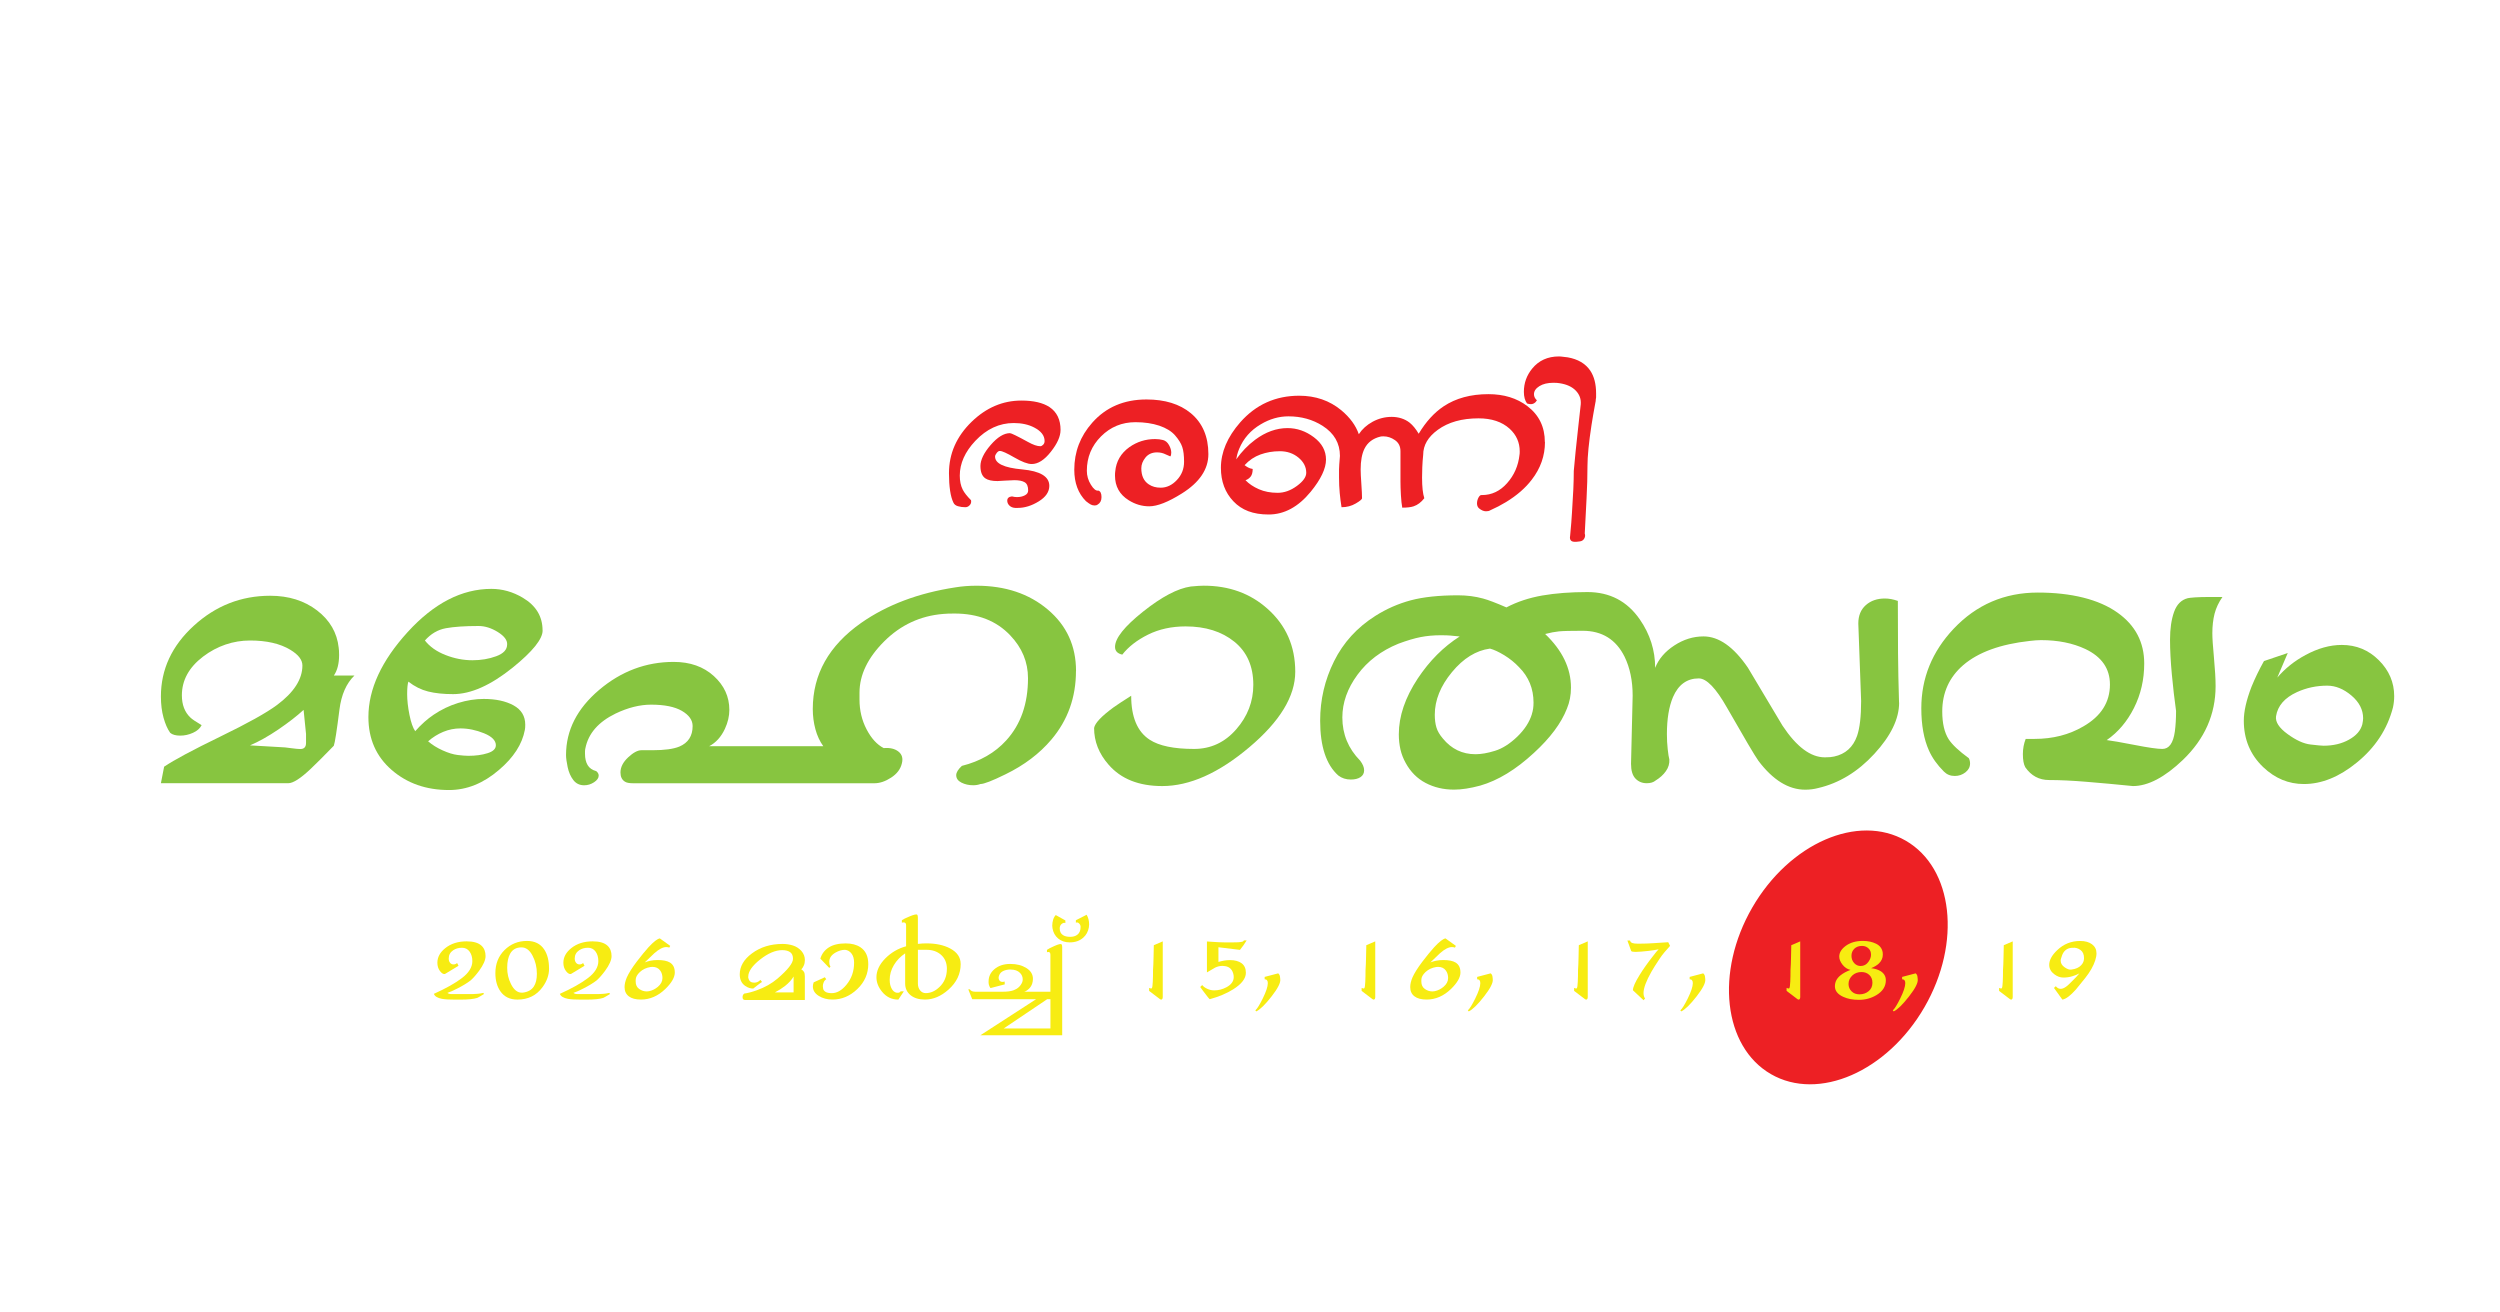 <?xml version="1.0" encoding="UTF-8"?>
<svg id="Layer_1" data-name="Layer 1" xmlns="http://www.w3.org/2000/svg" xmlns:xlink="http://www.w3.org/1999/xlink" viewBox="0 0 800 420">
  <defs>
    <style>
      .cls-1 {
        filter: url(#drop-shadow-2);
      }

      .cls-2 {
        fill: #ed2024;
      }

      .cls-3 {
        filter: url(#drop-shadow-1);
      }

      .cls-4 {
        filter: url(#drop-shadow-3);
      }

      .cls-5 {
        fill: #f7ec12;
      }

      .cls-6 {
        fill: #87c540;
      }
    </style>
    <filter id="drop-shadow-1" x="288.12" y="98.48" width="238.32" height="90.48" filterUnits="userSpaceOnUse">
      <feOffset dx="5" dy="5"/>
      <feGaussianBlur result="blur" stdDeviation="5"/>
      <feFlood flood-color="#231f20" flood-opacity=".75"/>
      <feComposite in2="blur" operator="in"/>
      <feComposite in="SourceGraphic"/>
    </filter>
    <filter id="drop-shadow-2" x="35.64" y="171.92" width="746.16" height="96.48" filterUnits="userSpaceOnUse">
      <feOffset dx="5" dy="5"/>
      <feGaussianBlur result="blur-2" stdDeviation="5"/>
      <feFlood flood-color="#231f20" flood-opacity=".75"/>
      <feComposite in2="blur-2" operator="in"/>
      <feComposite in="SourceGraphic"/>
    </filter>
    <filter id="drop-shadow-3" x="123.72" y="277.52" width="562.32" height="68.88" filterUnits="userSpaceOnUse">
      <feOffset dx="5" dy="5"/>
      <feGaussianBlur result="blur-3" stdDeviation="5"/>
      <feFlood flood-color="#231f20" flood-opacity=".75"/>
      <feComposite in2="blur-3" operator="in"/>
      <feComposite in="SourceGraphic"/>
    </filter>
  </defs>
  <g class="cls-3">
    <path class="cls-2" d="M334.37,132.62c0,2.02-1.03,4.33-3.1,6.95-2.06,2.62-4.1,3.92-6.12,3.92-1.3,0-3.14-.7-5.54-2.09-2.4-1.39-3.94-2.09-4.61-2.09-.34-.05-.68.16-1.04.61-.36.46-.54.85-.54,1.19,0,2.21,2.89,3.58,8.68,4.1,5.78.53,8.68,2.28,8.68,5.26,0,1.92-1.13,3.58-3.38,4.97-2.26,1.39-4.49,2.09-6.7,2.09h-.86c-.77-.05-1.38-.3-1.84-.76s-.68-.97-.68-1.55c0-.82.5-1.27,1.51-1.37.53.14,1.06.22,1.58.22.96,0,1.8-.18,2.52-.55.72-.36,1.08-.89,1.08-1.57,0-1.31-.37-2.19-1.12-2.63-.74-.44-1.84-.66-3.28-.66-.58,0-1.6.05-3.06.14-1.46.1-2.24.14-2.34.14-1.78,0-3.07-.29-3.89-.86-1.06-.72-1.58-2.04-1.58-3.96s1.09-4.21,3.28-6.73c2.18-2.52,4.24-3.78,6.16-3.78.43,0,2.35.94,5.76,2.81,1.63.91,2.95,1.37,3.96,1.37.29,0,.59-.16.9-.47.31-.31.47-.71.47-1.19,0-1.73-1.1-3.17-3.31-4.32-1.82-.96-4.01-1.44-6.55-1.44-4.61,0-8.71,1.9-12.31,5.71-3.31,3.51-4.97,7.22-4.97,11.12,0,1.73.31,3.23.94,4.48.48.96,1.37,2.09,2.66,3.39.1.51.02.95-.22,1.33-.43.6-.96.91-1.58.91-.86,0-1.66-.11-2.38-.32s-1.2-.59-1.44-1.12c-.48-.96-.84-2.24-1.08-3.85-.24-1.61-.36-3.47-.36-5.58,0-6.29,2.42-11.78,7.27-16.49,4.66-4.51,9.96-6.77,15.91-6.77,3.89,0,6.89.7,9,2.09,2.35,1.58,3.53,4.03,3.53,7.34Z"/>
    <path class="cls-2" d="M381.68,140.32c0,4.85-2.83,9.05-8.5,12.6-4.37,2.74-7.85,4.1-10.44,4.1-2.3,0-4.49-.65-6.55-1.94-2.93-1.82-4.39-4.45-4.39-7.89,0-.57.02-1,.07-1.29.29-3.25,1.8-5.86,4.54-7.82,2.45-1.72,5.18-2.58,8.21-2.58.96,0,1.82.11,2.59.32.77.21,1.39.75,1.87,1.6.48.85.72,1.66.72,2.42,0,.57-.1.97-.29,1.21-.48-.18-.95-.39-1.4-.61-.46-.23-.91-.4-1.37-.51-.46-.11-.95-.17-1.48-.17-1.58,0-2.82.55-3.71,1.65-.89,1.1-1.33,2.24-1.33,3.43,0,2.38.79,4.1,2.38,5.15,1.06.72,2.33,1.07,3.82,1.07,1.92,0,3.65-.82,5.18-2.45,1.54-1.63,2.3-3.58,2.3-5.83,0-2.02-.19-3.6-.58-4.75-.38-1.15-1.15-2.39-2.3-3.71-1.15-1.32-2.83-2.35-5.04-3.1-2.21-.74-4.75-1.12-7.63-1.12-4.32,0-7.99,1.51-11.02,4.54s-4.54,6.7-4.54,11.02c0,1.58.43,3.07,1.3,4.46.86,1.39,1.66,2.02,2.38,1.87.67.19,1.01.89,1.01,2.09,0,1.1-.41,1.9-1.22,2.38-.24.19-.55.29-.94.29-.48,0-.9-.1-1.26-.29-.36-.19-.88-.55-1.55-1.08-2.5-2.5-3.74-5.86-3.74-10.08,0-5.71,1.92-10.73,5.76-15.05,4.37-4.94,10.15-7.42,17.35-7.42,5.9,0,10.63,1.46,14.18,4.39,3.74,3.12,5.62,7.49,5.62,13.1Z"/>
    <path class="cls-2" d="M489.39,136.43c0,4.42-1.42,8.45-4.25,12.1-2.02,2.64-4.75,5.02-8.21,7.13-1.58.96-3.29,1.85-5.11,2.66-.29.19-.72.29-1.3.29-.72,0-1.46-.31-2.23-.94-.43-.38-.65-.91-.65-1.58s.17-1.31.5-1.91c.33-.6.7-.85,1.08-.76,3.12,0,5.81-1.27,8.06-3.82,2.26-2.54,3.58-5.57,3.96-9.07.05-.24.07-.6.07-1.08,0-2.88-1.08-5.3-3.24-7.27-2.45-2.21-5.76-3.31-9.94-3.31-5.33,0-9.67,1.22-13.03,3.67-3.12,2.26-4.68,4.92-4.68,7.99-.14,1.34-.24,2.68-.29,4-.05,1.32-.07,2.41-.07,3.28,0,2.98.24,5.18.72,6.62-1,1.3-2.15,2.16-3.43,2.59-.85.29-2.07.43-3.63.43-.19-1.01-.33-2.35-.43-4.03-.1-1.68-.14-3.14-.14-4.39v-9.65c0-1.54-.58-2.71-1.75-3.53-1.17-.82-2.4-1.22-3.69-1.22-.43,0-.74.02-.93.07-2.43.58-4.15,1.87-5.15,3.89-.81,1.63-1.22,3.84-1.22,6.62,0,1.01.07,2.54.22,4.61.14,2.06.22,3.6.22,4.61,0,.34-.67.9-2.02,1.69-1.34.79-2.86,1.19-4.54,1.19-.24-1.45-.43-2.97-.58-4.56s-.22-3.23-.22-4.92v-2.6c0-.67.1-2.12.29-4.34,0-4.05-1.85-7.26-5.54-9.62-3.17-2.02-6.82-3.04-10.94-3.04-3.07,0-6.02.85-8.86,2.55-3.22,1.89-5.52,4.51-6.91,7.86-.29.68-.5,1.32-.65,1.93s-.24,1.08-.29,1.42c1.73-2.45,3.74-4.54,6.05-6.26,3.36-2.5,6.81-3.74,10.37-3.74,3.02,0,5.83.97,8.42,2.92,2.59,1.94,3.89,4.33,3.89,7.16s-1.63,6.31-4.9,10.3c-3.98,4.85-8.47,7.27-13.46,7.27s-8.6-1.41-11.27-4.22-4-6.38-4-10.71c0-5,2.06-9.86,6.19-14.57,4.99-5.67,11.28-8.51,18.86-8.51,5.23,0,9.72,1.55,13.46,4.64,2.78,2.32,4.66,4.88,5.62,7.68,1.06-1.63,2.53-2.96,4.43-4,1.9-1.03,3.93-1.55,6.09-1.55s4.18.62,5.76,1.87c1.01.82,1.97,1.99,2.88,3.53,2.3-3.84,4.97-6.77,7.99-8.78,3.89-2.59,8.66-3.89,14.32-3.89,4.94,0,9.09,1.27,12.45,3.82,3.74,2.83,5.61,6.67,5.61,11.52ZM413,146.3c0-1.87-.83-3.49-2.48-4.86-1.66-1.37-3.64-2.05-5.94-2.05s-4.28.35-6.23,1.04c-1.94.7-3.64,1.84-5.08,3.42.29.24.65.48,1.08.72.43.24.94.41,1.51.5,0,1.1-.23,1.93-.68,2.48-.46.55-1,.92-1.62,1.12,1.1,1.15,2.53,2.11,4.28,2.88,1.75.77,3.76,1.15,6.01,1.15,2.11,0,4.16-.73,6.16-2.2,1.99-1.46,2.99-2.87,2.99-4.21Z"/>
    <path class="cls-2" d="M505.59,123.47c-.58,3.12-1.01,5.61-1.3,7.49-.86,5.61-1.3,10.03-1.3,13.24s-.1,6.63-.29,10.26c-.19,3.62-.38,7.38-.58,11.26.19.53.14,1.06-.14,1.58-.29.53-.74.84-1.37.94-.62.1-1.03.14-1.22.14h-.43c-1.06,0-1.58-.46-1.58-1.37,0-.14.02-.36.07-.65.29-3.02.48-5.45.58-7.27.38-5.52.58-9.98.58-13.39.34-3.89.79-8.4,1.37-13.53.19-1.92.48-4.51.86-7.77.14-1.68-.38-3.14-1.58-4.39-1.2-1.25-2.93-2.04-5.18-2.38-.48-.1-1.15-.14-2.02-.14-1.82,0-3.31.36-4.46,1.08-1.15.72-1.73,1.58-1.73,2.59,0,.72.31,1.37.94,1.94-.19.29-.33.48-.43.58-.43.43-.94.65-1.51.65-.38,0-.79-.07-1.22-.22-.67-.91-1.01-2.16-1.01-3.74,0-2.78.89-5.26,2.66-7.42,2.11-2.59,4.97-3.89,8.57-3.89.38,0,.82.04,1.3.11.48.07.98.13,1.51.18,3.26.58,5.66,1.99,7.2,4.25,1.25,1.87,1.87,4.3,1.87,7.27v1.29c-.1.58-.14,1.01-.14,1.3Z"/>
  </g>
  <g class="cls-1">
    <path class="cls-6" d="M108.4,211.19c-2.58,2.5-4.17,6.11-4.77,10.84-.86,6.79-1.46,10.66-1.81,11.61-3.18,3.27-5.63,5.72-7.35,7.35-3.27,3.1-5.68,4.64-7.22,4.64h-40.76l1.03-5.29c3.18-2.15,9.16-5.35,17.93-9.61,8.77-4.26,14.83-7.63,18.19-10.13,5.42-4.04,8.13-8.26,8.13-12.64,0-1.81-1.29-3.48-3.87-5.03-3.27-1.98-7.57-2.97-12.9-2.97s-10.51,1.72-15.03,5.16c-4.51,3.44-6.77,7.57-6.77,12.38,0,3.01.9,5.38,2.71,7.1.52.52,1.72,1.33,3.61,2.45-.52,1.03-1.44,1.85-2.77,2.45-1.33.6-2.69.9-4.06.9-1.46,0-2.54-.3-3.23-.9-.86-1.2-1.57-2.82-2.13-4.84-.56-2.02-.84-4.28-.84-6.77,0-8.69,3.5-16.23,10.51-22.64,7.01-6.41,15.16-9.61,24.45-9.61,5.93,0,10.94,1.57,15.03,4.71,4.08,3.14,6.39,7.12,6.9,11.93.08.52.13,1.29.13,2.32,0,2.75-.56,4.95-1.68,6.58h6.58ZM92.92,229.77l-.77-7.61c-2.15,1.98-4.84,4.06-8.06,6.26-3.23,2.19-6.26,3.89-9.09,5.1l11.22.65c.08,0,.77.09,2.06.26,1.29.17,2.23.26,2.84.26,1.2,0,1.81-.65,1.81-1.94v-2.97Z"/>
    <path class="cls-6" d="M168.64,196.74c0,2.75-3.18,6.71-9.55,11.87-7.05,5.68-13.42,8.51-19.09,8.51-3.1,0-5.76-.28-8-.84-2.24-.56-4.34-1.61-6.32-3.16-.26.77-.39,2.11-.39,4s.24,4.19.74,6.64c.49,2.45,1.11,4.19,1.84,5.22,1.89-2.15,3.87-3.91,5.93-5.29,2.41-1.63,5.01-2.88,7.8-3.74,2.79-.86,5.52-1.29,8.19-1.29,3.87,0,7.05.69,9.55,2.06,2.49,1.38,3.74,3.44,3.74,6.19,0,.69-.04,1.25-.13,1.68-.86,4.56-3.61,8.82-8.26,12.77-4.99,4.3-10.32,6.45-16,6.45-7.31,0-13.44-2.15-18.38-6.45-4.95-4.3-7.42-9.93-7.42-16.9,0-8.94,4.19-18.02,12.58-27.22,8.39-9.2,17.31-13.8,26.77-13.8,3.53,0,6.88.95,10.06,2.84,4.21,2.5,6.32,5.98,6.32,10.45ZM157.29,201.26c.08-1.37-.9-2.71-2.97-4s-4.13-1.94-6.19-1.94c-4.39,0-7.87.24-10.45.71-2.58.47-4.82,1.79-6.71,3.93,1.55,1.98,3.74,3.53,6.58,4.64,2.84,1.12,5.72,1.68,8.64,1.68,2.75,0,5.29-.43,7.61-1.29,2.32-.86,3.48-2.11,3.48-3.74ZM153.68,233.51c0-1.55-1.27-2.84-3.81-3.87-2.54-1.03-5.05-1.55-7.55-1.55-1.89,0-3.72.37-5.48,1.1-1.76.73-3.38,1.74-4.84,3.03,1.29,1.12,2.84,2.09,4.64,2.9,1.81.82,3.42,1.31,4.84,1.48,1.42.17,2.56.26,3.42.26,2.32,0,4.36-.28,6.13-.84,1.76-.56,2.64-1.4,2.64-2.52Z"/>
    <path class="cls-6" d="M339.31,209.7c0,8.45-2.62,15.77-7.87,21.97-3.79,4.48-8.69,8.19-14.71,11.12-4.21,2.07-6.88,3.1-8,3.1-.69.26-1.46.39-2.32.39-1.38,0-2.62-.28-3.74-.84-1.12-.56-1.68-1.36-1.68-2.39,0-.86.6-1.85,1.81-2.97,5.85-1.47,10.58-4.18,14.19-8.15,4.64-5.09,6.97-11.72,6.97-19.91,0-5.17-1.9-9.74-5.69-13.71-4.4-4.65-10.35-6.98-17.84-6.98-1.55,0-2.76.04-3.62.13-7.33.6-13.62,3.54-18.88,8.79s-7.89,10.73-7.89,16.42v2.2c0,3.45.75,6.62,2.26,9.51,1.5,2.89,3.33,4.89,5.48,6.01,1.98-.17,3.55.19,4.71,1.1,1.16.91,1.53,2.18,1.1,3.82-.43,1.81-1.57,3.32-3.42,4.52-1.85,1.21-3.63,1.81-5.35,1.81h-77.27c-1.21,0-2.06-.17-2.58-.51-.95-.6-1.42-1.57-1.42-2.93,0-1.7.82-3.31,2.45-4.84,1.63-1.53,3.05-2.29,4.26-2.29h3.61c3.78,0,6.62-.39,8.51-1.16,2.84-1.2,4.26-3.4,4.26-6.58,0-1.89-1.14-3.5-3.42-4.84-2.28-1.33-5.57-2-9.87-2-3.61,0-7.4.95-11.35,2.84-5.5,2.67-8.73,6.37-9.67,11.09-.09.34-.13.69-.13,1.03v.77c0,1.46.28,2.67.84,3.61.56.95,1.48,1.59,2.77,1.94.52.43.77.9.77,1.42,0,.77-.5,1.48-1.48,2.13-.99.65-2.04.97-3.16.97-1.46,0-2.62-.56-3.48-1.68-.86-1.12-1.46-2.49-1.81-4.13-.34-1.63-.52-2.92-.52-3.87,0-7.91,3.53-14.85,10.58-20.83,7.05-5.98,15.01-8.97,23.87-8.97,5.24,0,9.52,1.51,12.84,4.52,3.31,3.01,4.97,6.62,4.97,10.84,0,1.98-.47,4-1.42,6.06-1.21,2.58-2.88,4.43-5.03,5.55h36.51c-1.12-1.55-1.96-3.36-2.52-5.43-.56-2.07-.84-4.22-.84-6.47,0-11.12,5.16-20.3,15.48-27.55,8.26-5.78,18.32-9.57,30.19-11.38,2.06-.34,4.3-.52,6.71-.52,9.2,0,16.81,2.54,22.83,7.63,6.02,5.08,9.03,11.63,9.03,19.65Z"/>
    <path class="cls-6" d="M409.48,209.96c0,7.84-4.9,15.9-14.71,24.17-9.8,8.27-19.09,12.41-27.86,12.41-7.48,0-13.2-2.28-17.16-6.84-3.1-3.53-4.64-7.44-4.64-11.74.26-1.55,2.32-3.74,6.19-6.58,1.2-.86,3.1-2.11,5.68-3.74,0,6.83,1.98,11.52,5.93,14.08,3.01,1.96,7.74,2.94,14.19,2.94,5.33,0,9.82-2.08,13.48-6.26,3.65-4.17,5.48-8.92,5.48-14.25,0-5.93-2.02-10.53-6.06-13.8-4.04-3.27-9.25-4.9-15.61-4.9-4.47,0-8.47.87-12,2.62-3.53,1.75-6.28,3.88-8.26,6.41-1.55-.35-2.32-1.17-2.32-2.47,0-2.77,2.99-6.53,8.97-11.29,5.98-4.76,11.07-7.44,15.29-8.04.95-.09,1.76-.15,2.45-.2.69-.04,1.25-.06,1.68-.06,8.08,0,14.88,2.46,20.38,7.37,5.93,5.26,8.9,11.98,8.9,20.16Z"/>
    <path class="cls-6" d="M602.72,219.84c0,5.18-2.64,10.64-7.93,16.39s-11.29,9.39-18,10.95c-1.29.34-2.67.52-4.13.52-5.33,0-10.32-3.08-14.96-9.23-1.12-1.56-4.47-7.23-10.06-17.02-3.53-6.24-6.54-9.36-9.03-9.36-3.79,0-6.54,2-8.26,5.99-1.29,3.04-1.94,6.99-1.94,11.86,0,1.65.08,3.26.26,4.82.17,1.56.34,2.65.52,3.26.08,1.33-.28,2.58-1.1,3.74-.82,1.17-1.92,2.16-3.29,3-.69.58-1.63.87-2.84.87-1.46,0-2.67-.5-3.61-1.49-.95-.99-1.42-2.56-1.42-4.71l.52-21.81c0-4.76-.86-8.91-2.58-12.46-2.75-5.54-7.22-8.31-13.42-8.31-3.79,0-6.32.06-7.61.19-1.29.13-2.75.41-4.39.84,5.5,5.25,8.26,10.96,8.26,17.16,0,2.41-.43,4.64-1.29,6.71-1.81,4.64-5.33,9.38-10.58,14.19-5.76,5.33-11.48,8.81-17.16,10.45-3.18.86-5.98,1.29-8.38,1.29-3.35,0-6.39-.71-9.09-2.13-2.71-1.42-4.84-3.56-6.39-6.4-.77-1.38-1.33-2.82-1.68-4.33-.34-1.51-.52-3.12-.52-4.85,0-5.78,2.02-11.73,6.06-17.85,3.78-5.69,8.26-10.17,13.42-13.45-1.38-.13-2.37-.23-2.97-.29-.6-.06-1.63-.1-3.1-.1-2.24,0-4.37.19-6.39.58-2.02.39-4.41,1.1-7.16,2.13-5.5,2.24-9.87,5.55-13.09,9.93-3.23,4.39-4.84,8.95-4.84,13.67,0,5.33,1.89,9.93,5.68,13.8.86,1.12,1.29,2.15,1.29,3.1s-.39,1.68-1.16,2.19-1.81.77-3.1.77c-1.55,0-2.88-.43-4-1.29-3.87-3.44-5.81-9.29-5.81-17.54,0-6.71,1.48-13.05,4.45-19.03,2.97-5.98,7.37-10.81,13.22-14.51,3.53-2.24,7.29-3.89,11.29-4.97,4-1.07,9.05-1.61,15.16-1.61,2.84,0,5.5.34,8,1.03,1.63.43,4.13,1.38,7.48,2.84,3.44-1.81,7.27-3.07,11.48-3.81,4.21-.73,9.03-1.1,14.45-1.1,7.14,0,12.73,2.92,16.77,8.77,3.27,4.73,4.9,9.89,4.9,15.48,1.12-2.84,3.16-5.22,6.13-7.16,2.97-1.94,6.08-2.9,9.35-2.9,4.9,0,9.63,3.33,14.19,10,3.7,6.23,7.4,12.42,11.09,18.57,4.47,6.75,8.99,10.13,13.54,10.13,1.29,0,2.28-.09,2.97-.26,3.61-.78,6.06-2.98,7.35-6.62.86-2.51,1.29-6.23,1.29-11.16l-.9-24.79c0-2.49.79-4.45,2.39-5.87,1.59-1.42,3.63-2.13,6.13-2.13,1.29,0,2.66.26,4.13.77,0,6.13.02,11.7.06,16.71.04,5.01.15,10.28.32,15.8ZM485.21,223.45c.34-1.03.52-2.24.52-3.61,0-4.47-1.55-8.26-4.64-11.35-1.38-1.46-2.95-2.73-4.71-3.81-1.76-1.07-3.29-1.78-4.58-2.13-4.47.6-8.54,3.12-12.19,7.55-3.66,4.43-5.48,8.97-5.48,13.61,0,1.55.17,2.9.52,4.06.34,1.16,1.03,2.34,2.06,3.55,2.75,3.35,6.23,5.03,10.45,5.03,1.81,0,3.89-.36,6.26-1.1,2.36-.73,4.73-2.24,7.1-4.51,2.36-2.28,3.93-4.71,4.71-7.29Z"/>
    <path class="cls-6" d="M706.18,186.04c-1.21,1.72-2.04,3.51-2.52,5.35-.47,1.85-.71,3.93-.71,6.26,0,1.55.17,4.17.52,7.87.34,3.7.52,6.71.52,9.03,0,9.03-3.48,16.9-10.45,23.61-5.85,5.59-11.18,8.38-16,8.38-5.16-.52-10.06-.97-14.71-1.35-4.64-.39-8.69-.58-12.13-.58-3.18,0-5.72-1.36-7.61-4.09-.52-.94-.77-2.34-.77-4.22,0-1.7.3-3.32.9-4.85h2.84c5.85,0,11.05-1.33,15.61-4,5.68-3.27,8.51-7.74,8.51-13.42,0-5.07-2.62-8.86-7.87-11.35-4.04-1.89-8.77-2.84-14.19-2.84-1.03,0-2.24.09-3.61.26-9.37,1.03-16.47,3.61-21.28,7.74-4.47,3.87-6.71,8.82-6.71,14.83,0,3.79.69,6.75,2.06,8.9,1.12,1.72,3.27,3.74,6.45,6.06.26.52.39,1.08.39,1.68,0,1.12-.5,2.06-1.48,2.84-.99.77-2.13,1.16-3.42,1.16-1.38,0-2.54-.47-3.48-1.42-2.15-2.15-3.74-4.39-4.77-6.71-1.63-3.61-2.45-8.13-2.45-13.54,0-9.63,3.44-18.1,10.32-25.41,7.31-7.74,16.3-11.61,26.96-11.61s19.52,2.15,25.54,6.45c5.68,4.04,8.51,9.46,8.51,16.25,0,5.16-1.1,9.91-3.29,14.25-2.19,4.34-5.1,7.76-8.71,10.26,1.55.18,4.52.7,8.9,1.55,4.39.86,7.35,1.28,8.9,1.28,2.15,0,3.48-1.85,4-5.56.26-1.98.39-4.18.39-6.6-.52-3.71-.97-7.61-1.35-11.7s-.58-7.78-.58-11.06c0-3.54.43-6.51,1.29-8.92.86-2.41,2.32-3.88,4.39-4.4.34-.09,1.12-.17,2.32-.26,1.2-.08,2.88-.13,5.03-.13h3.74Z"/>
    <path class="cls-6" d="M760.75,221.38c-1.81,6.97-5.68,12.86-11.61,17.67-5.59,4.56-11.22,6.84-16.9,6.84-4.9,0-9.25-1.81-13.03-5.42-4.13-3.95-6.19-8.9-6.19-14.83,0-3.01.82-6.62,2.45-10.84,1.12-2.75,2.45-5.5,4-8.26l7.61-2.58-3.35,7.87c2.49-2.92,5.5-5.33,9.03-7.22,3.96-2.15,7.82-3.23,11.61-3.23,4.64,0,8.6,1.63,11.87,4.9,3.27,3.27,4.9,7.1,4.9,11.48,0,1.21-.13,2.41-.39,3.61ZM750.94,226.8c.17-.86.26-1.5.26-1.94,0-2.75-1.25-5.18-3.74-7.29-2.5-2.11-5.08-3.16-7.74-3.16-3.44,0-6.67.69-9.68,2.06-3.96,1.81-6.19,4.39-6.71,7.74-.26,1.81.97,3.7,3.68,5.68,2.71,1.98,5.16,3.1,7.35,3.35,2.19.26,3.59.39,4.19.39,3.1,0,5.81-.65,8.13-1.94,2.32-1.29,3.74-2.92,4.26-4.9Z"/>
  </g>
  <ellipse class="cls-2" cx="588.27" cy="306.37" rx="43.13" ry="31.83" transform="translate(28.81 662.64) rotate(-60)"/>
  <g class="cls-4">
    <path class="cls-5" d="M150.38,300.94c0,1.26-.7,2.85-2.1,4.76-1.01,1.35-1.92,2.37-2.73,3.07-1.06.81-2.45,1.66-4.16,2.53-1.37.7-2.45,1.18-3.23,1.43.2.14.4.24.61.29.21.06.41.08.61.08h6.93c.45-.03.93-.06,1.45-.08.52-.03,1.17-.13,1.95-.29l.13.38c-1.18.72-1.88,1.12-2.1,1.21-1.09.37-2.93.56-5.5.56h-1.6c-1.9,0-3.3-.08-4.2-.25-1.46-.28-2.32-.81-2.6-1.6,3.86-1.75,6.85-3.42,8.95-5.03,2.24-1.69,3.36-3.51,3.36-5.45,0-1.21-.29-2.22-.88-3.04s-1.4-1.23-2.44-1.23c-1.09,0-2.03.27-2.81.8-.95.64-1.43,1.53-1.43,2.65,0,.56.15,1.02.44,1.37s.66.52,1.11.52c.42,0,.8-.15,1.13-.46l.46.89-4.37,2.64c-.5.08-1.03-.24-1.58-.97-.55-.73-.82-1.61-.82-2.65,0-1.76.84-3.32,2.52-4.66,1.82-1.46,4.1-2.18,6.85-2.18,2.16,0,3.74.46,4.75,1.39.87.81,1.3,1.92,1.3,3.33Z"/>
    <path class="cls-5" d="M170.7,304.95c0,2.05-.7,4.04-2.1,5.95-1.93,2.64-4.61,3.97-8.02,3.97-2.41,0-4.23-.89-5.46-2.66-1.06-1.52-1.6-3.46-1.6-5.82,0-2.98.98-5.44,2.94-7.38,1.96-1.94,4.35-2.91,7.18-2.91,2.49,0,4.34.93,5.54,2.78,1.01,1.55,1.51,3.57,1.51,6.07ZM166.8,306.62c0-2.11-.46-4.04-1.39-5.81-.92-1.77-2.1-2.65-3.53-2.65-1.65,0-2.86.66-3.61,1.98-.64,1.12-.97,2.64-.97,4.55s.41,3.62,1.22,5.22c.92,1.83,2.06,2.74,3.4,2.74h.34c1.65-.2,2.84-.86,3.57-1.98.64-.98.97-2.33.97-4.04Z"/>
    <path class="cls-5" d="M190.7,300.94c0,1.26-.7,2.85-2.1,4.76-1.01,1.35-1.92,2.37-2.73,3.07-1.06.81-2.45,1.66-4.16,2.53-1.37.7-2.45,1.18-3.23,1.43.2.14.4.24.61.29.21.06.41.08.61.08h6.93c.45-.03.93-.06,1.45-.08.52-.03,1.17-.13,1.95-.29l.13.38c-1.18.72-1.88,1.12-2.1,1.21-1.09.37-2.93.56-5.5.56h-1.6c-1.9,0-3.3-.08-4.2-.25-1.46-.28-2.32-.81-2.6-1.6,3.86-1.75,6.85-3.42,8.95-5.03,2.24-1.69,3.36-3.51,3.36-5.45,0-1.21-.29-2.22-.88-3.04s-1.4-1.23-2.44-1.23c-1.09,0-2.03.27-2.81.8-.95.64-1.43,1.53-1.43,2.65,0,.56.15,1.02.44,1.37s.66.52,1.11.52c.42,0,.8-.15,1.13-.46l.46.89-4.37,2.64c-.5.08-1.03-.24-1.58-.97-.55-.73-.82-1.61-.82-2.65,0-1.76.84-3.32,2.52-4.66,1.82-1.46,4.1-2.18,6.85-2.18,2.16,0,3.74.46,4.75,1.39.87.81,1.3,1.92,1.3,3.33Z"/>
    <path class="cls-5" d="M210.94,306.17c0,1.57-1.01,3.33-3.02,5.29-2.35,2.27-4.96,3.4-7.81,3.4-1.71,0-3.01-.35-3.91-1.05-.9-.7-1.34-1.68-1.34-2.94,0-.92.24-1.95.71-3.07.62-1.4,1.68-3.09,3.19-5.08,1.43-1.88,2.69-3.42,3.78-4.62,1.6-1.74,2.8-2.67,3.61-2.81l3.32,2.39-.29.55c-.31-.11-.63-.17-.97-.17-1.06,0-2.34.66-3.82,1.97-1.04.98-2.06,1.96-3.07,2.94.48-.2,1.06-.37,1.76-.53.7-.15,1.48-.23,2.35-.23,1.76,0,3.08.27,3.95.8,1.04.64,1.55,1.69,1.55,3.15ZM206.99,308.02c0-.98-.24-1.79-.72-2.44-.56-.78-1.39-1.18-2.49-1.18-.25,0-.45.01-.59.04-1.38.22-2.52.76-3.42,1.6-.9.84-1.35,1.68-1.35,2.52v.55c0,1.04.37,1.82,1.11,2.35.74.53,1.56.8,2.46.8.2,0,.43-.03.71-.08,1.04-.22,1.97-.69,2.81-1.39.98-.84,1.47-1.76,1.47-2.77Z"/>
    <path class="cls-5" d="M252.52,314.99h-19.19c-.48-.03-.71-.34-.71-.92,0-.5.18-.88.55-1.13,1.09-.14,2.42-.49,3.99-1.05,2.58-.92,4.79-2.17,6.64-3.74,3.3-2.83,4.96-4.94,4.96-6.34,0-.98-.31-1.69-.92-2.12-.62-.43-1.46-.65-2.52-.65-2.18,0-4.54,1-7.08,3-2.53,2-3.8,3.83-3.8,5.48v.38c.06.11.08.18.08.21.22.9.83,1.34,1.81,1.34.36,0,.69-.06.99-.17.29-.11.64-.35,1.03-.71l.5.67c-.08,0-.57.35-1.47,1.05-.28.22-.73.57-1.34,1.05-.9,0-1.75-.28-2.56-.84-1.18-.81-1.76-2.04-1.76-3.7,0-2.55,1.3-4.79,3.91-6.72,2.72-2.02,5.98-3.02,9.79-3.02,1.15,0,2.24.16,3.28.48,1.04.32,1.95.9,2.73,1.74.39.45.68.92.86,1.41.18.49.27,1,.27,1.53,0,.64-.11,1.23-.34,1.74-.22.52-.49.93-.8,1.24.39.22.68.5.86.82.18.32.27.81.27,1.45v7.52ZM248.95,312.56v-5.08c-.59,1.04-1.5,2.04-2.73,3.02-.9.7-1.97,1.39-3.23,2.06h5.96Z"/>
    <path class="cls-5" d="M272.85,303.44c0,3.14-1.17,5.82-3.51,8.06-2.34,2.24-4.99,3.36-7.96,3.36-1.68,0-3.14-.39-4.39-1.18-1.25-.78-1.87-1.79-1.87-3.02,0-.39.08-.83.25-1.3l3.57-1.64.46.63c-.36.23-.64.55-.82.98-.18.42-.27.83-.27,1.23,0,.2.03.48.1.85.07.37.32.69.76.98.43.28,1.1.42,2,.42,1.65,0,3.22-.9,4.7-2.7,1.62-1.97,2.44-4.31,2.44-7.04,0-1.23-.27-2.21-.82-2.93s-1.24-1.12-2.08-1.2c-1.04,0-2.07.31-3.11.92-1.29.76-1.93,1.72-1.93,2.9,0,.34.02.6.06.8.04.2.15.45.32.76l-.38.42-2.86-2.98c.45-1.51,1.34-2.7,2.69-3.57,1.34-.87,3.15-1.3,5.42-1.3,1.9,0,3.47.41,4.7,1.22,1.68,1.12,2.52,2.9,2.52,5.33Z"/>
    <path class="cls-5" d="M302.42,303.47c0,3.16-1.3,5.89-3.91,8.21-2.38,2.12-4.89,3.18-7.52,3.18-1.93,0-3.47-.47-4.62-1.41-1.15-.94-1.72-2.18-1.72-3.72v-9.66c-1.51,1.01-2.72,2.26-3.61,3.76-.9,1.5-1.34,3.07-1.34,4.73,0,1.18.24,2.16.71,2.94.39.67.91,1.06,1.55,1.18.39.06.71,0,.97-.17.08-.06.18-.15.29-.29h1.01l-1.76,2.65c-2.13,0-3.88-.85-5.25-2.56-1.18-1.46-1.76-2.98-1.76-4.58,0-2.1.94-4.1,2.81-6.01,1.88-1.9,4.1-3.21,6.68-3.91v-6.72c0-.62-.25-.92-.76-.92-.17,0-.29,0-.36.02-.07.01-.15.05-.23.1v-.83c.37-.28,1.22-.69,2.56-1.25,1.34-.55,2.12-.72,2.35-.5.14.17.21.46.21.88v8.46c.45-.06.92-.1,1.42-.13.5-.03.94-.04,1.3-.04,3.01,0,5.53.53,7.54,1.59,2.29,1.2,3.43,2.86,3.43,4.99ZM298.01,305.06c0-1.98-.68-3.53-2.03-4.65-1.19-.98-2.67-1.47-4.43-1.47h-2.82v10.88c0,.81.23,1.51.7,2.1.47.59,1.08.88,1.82.88,1.55,0,3-.64,4.35-1.93,1.6-1.51,2.4-3.45,2.4-5.82Z"/>
    <path class="cls-5" d="M334.92,326.29h-26.21l17.85-11.55h-20.45l-1.26-3.15h.5c.17.28.4.48.69.59.29.11.64.17,1.03.17h8.9c1.37,0,2.49-.15,3.36-.46,1.32-.48,2.24-1.33,2.77-2.56.11-.25.17-.56.17-.92,0-.81-.29-1.51-.88-2.1-.7-.7-1.68-1.05-2.94-1.05h-.67c-.84.09-1.54.3-2.1.66-.56.35-.92.9-1.09,1.63-.08.45,0,.84.22,1.17.23.33.57.49,1.01.49.19,0,.41-.04.66-.13l.04.92-4.54,1.18c-.12-.08-.26-.31-.4-.67-.15-.36-.23-.7-.23-1.01v-.46c0-1.51.6-2.8,1.81-3.86,1.32-1.15,3.02-1.72,5.12-1.72s3.73.43,5.14,1.3c1.41.87,2.12,2.03,2.12,3.49,0,.48-.08.99-.25,1.55-.25.73-.68,1.34-1.28,1.83-.6.49-1.07.73-1.41.73h8.53v-11.81c0-.62-.21-.92-.63-.92-.17,0-.28.01-.34.04s-.1.06-.13.08v-.8c.42-.31,1.2-.71,2.35-1.22,1.32-.59,2.09-.77,2.31-.55.14.17.21.45.21.84v28.28ZM331.14,324.11v-9.37h-1.04s-13.91,9.37-13.91,9.37h14.96Z"/>
    <path class="cls-5" d="M343.45,291.7c-.25,1.4-.85,2.51-1.81,3.35-1.12,1-2.56,1.51-4.33,1.51-1.48,0-2.72-.41-3.7-1.24-.98-.83-1.58-1.91-1.81-3.26-.06-.34-.08-.62-.08-.84,0-.67.1-1.32.29-1.95.2-.63.48-1.11.84-1.45l3.07,1.72v.84c-.34-.17-.72-.08-1.16.25-.43.34-.65.83-.65,1.47,0,.98.35,1.69,1.05,2.14.56.36,1.32.55,2.27.55s1.72-.22,2.31-.67c.7-.53,1.05-1.37,1.05-2.51,0-.42-.16-.79-.48-1.11-.32-.32-.67-.4-1.03-.23v-.79l3.44-1.76c.53.89.8,1.93.8,3.1,0,.2-.03.49-.08.88Z"/>
    <path class="cls-5" d="M367.09,313.9c0,.64-.17.97-.5.97-.11,0-.24-.04-.38-.13l-3.49-2.65v-.97c.17.08.34.15.52.19.18.04.3,0,.36-.1.14-.2.24-.88.29-2.04.06-1.16.08-2.42.08-3.76.08-1.12.14-2.54.17-4.27.03-1.72.06-2.95.08-3.68l2.86-1.22v17.65Z"/>
    <path class="cls-5" d="M393.93,295.93c-.48.73-.83,1.26-1.05,1.6-.36.48-.73.95-1.09,1.43l-6.89-.84v4.7c.56-.17,1.15-.31,1.76-.42.62-.11,1.26-.17,1.93-.17,1.57,0,2.81.34,3.72,1.01.91.67,1.37,1.69,1.37,3.06,0,1.82-1.36,3.58-4.07,5.29-2.1,1.31-4.59,2.36-7.48,3.15-.11,0-.83-.88-2.14-2.64-.22-.28-.53-.7-.92-1.26l.63-.63c.36.47.9.88,1.62,1.21s1.45.5,2.21.5c1.37,0,2.69-.33,3.95-1.01,1.54-.84,2.31-1.92,2.31-3.23,0-.28-.01-.49-.04-.63-.31-1.71-1.22-2.67-2.73-2.89-.39-.06-.67-.08-.84-.08-.78,0-1.55.18-2.31.54-.9.53-1.78,1.04-2.65,1.55v-9.9c.48.06.87.08,1.18.08,1.9.14,3.35.21,4.33.21h2.98c1.18,0,1.97-.04,2.37-.12.41-.08.65-.14.73-.2.08-.05.17-.16.25-.31h.88Z"/>
    <path class="cls-5" d="M404.68,308.34c.17,1.09-.76,2.93-2.79,5.53-2.03,2.6-3.66,4.19-4.89,4.78l-.29-.33c.59-.53,1.37-1.79,2.35-3.76,1.09-2.2,1.64-3.85,1.64-4.94,0-.84-.34-1.25-1.01-1.25v-.76l4.33-1.14c.34.28.52.62.57,1.03.04.41.08.69.1.86Z"/>
    <path class="cls-5" d="M435.09,313.9c0,.64-.17.97-.5.97-.11,0-.24-.04-.38-.13l-3.49-2.65v-.97c.17.08.34.15.52.19.18.04.3,0,.36-.1.14-.2.24-.88.29-2.04.06-1.16.08-2.42.08-3.76.08-1.12.14-2.54.17-4.27.03-1.72.06-2.95.08-3.68l2.86-1.22v17.65Z"/>
    <path class="cls-5" d="M462.35,306.17c0,1.57-1.01,3.33-3.02,5.29-2.35,2.27-4.96,3.4-7.81,3.4-1.71,0-3.01-.35-3.91-1.05-.9-.7-1.34-1.68-1.34-2.94,0-.92.24-1.95.71-3.07.62-1.4,1.68-3.09,3.19-5.08,1.43-1.88,2.69-3.42,3.78-4.62,1.6-1.74,2.8-2.67,3.61-2.81l3.32,2.39-.29.55c-.31-.11-.63-.17-.97-.17-1.06,0-2.34.66-3.82,1.97-1.04.98-2.06,1.96-3.07,2.94.48-.2,1.06-.37,1.76-.53.7-.15,1.48-.23,2.35-.23,1.76,0,3.08.27,3.95.8,1.04.64,1.55,1.69,1.55,3.15ZM458.4,308.02c0-.98-.24-1.79-.72-2.44-.56-.78-1.39-1.18-2.49-1.18-.25,0-.45.01-.59.04-1.38.22-2.52.76-3.42,1.6-.9.84-1.35,1.68-1.35,2.52v.55c0,1.04.37,1.82,1.11,2.35.74.53,1.56.8,2.46.8.2,0,.43-.03.71-.08,1.04-.22,1.97-.69,2.81-1.39.98-.84,1.47-1.76,1.47-2.77Z"/>
    <path class="cls-5" d="M472.68,308.34c.17,1.09-.76,2.93-2.79,5.53-2.03,2.6-3.66,4.19-4.89,4.78l-.29-.33c.59-.53,1.37-1.79,2.35-3.76,1.09-2.2,1.64-3.85,1.64-4.94,0-.84-.34-1.25-1.01-1.25v-.76l4.33-1.14c.34.28.52.62.57,1.03.04.41.08.69.1.86Z"/>
    <path class="cls-5" d="M503.09,313.9c0,.64-.17.97-.5.97-.11,0-.24-.04-.38-.13l-3.49-2.65v-.97c.17.08.34.15.52.19.18.04.3,0,.36-.1.14-.2.24-.88.29-2.04.06-1.16.08-2.42.08-3.76.08-1.12.14-2.54.17-4.27.03-1.72.06-2.95.08-3.68l2.86-1.22v17.65Z"/>
    <path class="cls-5" d="M529.42,297.69c-.56.62-1.14,1.27-1.74,1.97-.6.7-1.13,1.4-1.58,2.1-1.18,1.76-2.06,3.16-2.65,4.2-1.68,2.97-2.52,5.24-2.52,6.8,0,.76.17,1.34.5,1.76l-.5.55-3.4-3.19c0-.95.71-2.58,2.14-4.87,1.15-1.88,2.58-3.89,4.28-6.05.39-.53.74-.98,1.05-1.34.31-.36.56-.64.76-.84-.56.11-1.06.2-1.49.27-.43.07-1,.15-1.7.23-.7.08-1.47.16-2.31.23-.84.07-1.47.1-1.89.1-.81,0-1.27-.1-1.39-.29l-1.22-3.36h.84c.11.42.37.69.78.82.41.13.93.19,1.58.19h.92c1.32,0,2.72-.05,4.2-.15,1.48-.1,3.07-.2,4.75-.31l.59,1.18Z"/>
    <path class="cls-5" d="M540.68,308.34c.17,1.09-.76,2.93-2.79,5.53-2.03,2.6-3.66,4.19-4.89,4.78l-.29-.33c.59-.53,1.37-1.79,2.35-3.76,1.09-2.2,1.64-3.85,1.64-4.94,0-.84-.34-1.25-1.01-1.25v-.76l4.33-1.14c.34.28.52.62.57,1.03.04.41.08.69.1.86Z"/>
    <path class="cls-5" d="M571.08,313.9c0,.64-.17.97-.5.97-.11,0-.24-.04-.38-.13l-3.49-2.65v-.97c.17.08.34.15.52.19.18.04.3,0,.36-.1.14-.2.24-.88.29-2.04.06-1.16.08-2.42.08-3.76.08-1.12.14-2.54.17-4.27.03-1.72.06-2.95.08-3.68l2.86-1.22v17.65Z"/>
    <path class="cls-5" d="M598.47,308.69c0,1.96-1.01,3.54-3.02,4.75-1.71,1.01-3.57,1.51-5.59,1.51s-3.64-.32-5.04-.97c-1.76-.81-2.65-1.93-2.65-3.36s.6-2.55,1.81-3.53c.84-.67,1.9-1.25,3.19-1.72-1.01-.22-1.86-.78-2.56-1.67-.7-.89-1.05-1.76-1.05-2.59,0-1.25.67-2.38,2.02-3.39,1.46-1.09,3.3-1.63,5.54-1.63,1.6,0,3,.3,4.22.9,1.22.6,1.92,1.53,2.12,2.78.03.17.04.4.04.71,0,1.09-.42,2.03-1.26,2.84-.59.56-1.41,1.06-2.48,1.5,1.23.14,2.25.46,3.07.97,1.09.7,1.64,1.67,1.64,2.9ZM594.18,309.49c0-1.06-.34-1.9-1.01-2.52-.67-.62-1.5-.92-2.48-.92-1.2,0-2.2.38-2.98,1.13-.78.76-1.18,1.65-1.18,2.69,0,.92.32,1.71.97,2.35.64.64,1.48.97,2.52.97,1.15,0,2.13-.34,2.94-1.01.81-.67,1.22-1.57,1.22-2.69ZM593.72,300.49c0-.78-.22-1.4-.67-1.88-.59-.61-1.32-.92-2.18-.92-1.04,0-1.86.3-2.48.9-.62.6-.92,1.36-.92,2.27s.29,1.69.86,2.32c.57.63,1.27.94,2.08.94,1.04,0,1.88-.46,2.52-1.38.53-.75.8-1.5.8-2.25Z"/>
    <path class="cls-5" d="M608.67,308.34c.17,1.09-.76,2.93-2.79,5.53-2.03,2.6-3.66,4.19-4.89,4.78l-.29-.33c.59-.53,1.37-1.79,2.35-3.76,1.09-2.2,1.64-3.85,1.64-4.94,0-.84-.34-1.25-1.01-1.25v-.76l4.33-1.14c.34.28.52.62.57,1.03.04.41.08.69.1.86Z"/>
    <path class="cls-5" d="M639.08,313.9c0,.64-.17.97-.5.97-.11,0-.24-.04-.38-.13l-3.49-2.65v-.97c.17.08.34.15.52.19.18.04.3,0,.36-.1.14-.2.24-.88.29-2.04.06-1.16.08-2.42.08-3.76.08-1.12.14-2.54.17-4.27.03-1.72.06-2.95.08-3.68l2.86-1.22v17.65Z"/>
    <path class="cls-5" d="M665.88,300.01c0,.7-.14,1.49-.42,2.36-.59,1.8-1.67,3.68-3.23,5.64-.98,1.21-1.95,2.4-2.9,3.58-1.79,2.02-3.25,3.12-4.37,3.28l-2.69-3.73.59-.55c.45.56.97.84,1.55.84s1.19-.27,1.89-.8c.34-.25.85-.73,1.55-1.44.5-.48.99-.97,1.45-1.46.46-.49.83-.91,1.11-1.25-.64.36-1.42.68-2.33.94-.91.27-1.84.4-2.79.4-1.01,0-1.97-.35-2.9-1.05-1.09-.81-1.64-1.82-1.64-3.02,0-1.51.85-3.08,2.56-4.7,2.04-1.96,4.49-2.94,7.35-2.94,1.6,0,2.86.36,3.8,1.07.94.72,1.41,1.66,1.41,2.84ZM661.89,301.6c0-1.2-.39-2.08-1.15-2.62-.77-.55-1.59-.78-2.46-.69-1.29,0-2.27.49-2.94,1.47-.31.45-.59,1.13-.84,2.06-.06.14-.08.35-.08.63,0,.81.43,1.51,1.28,2.1.85.59,1.58.83,2.16.71,1.37-.17,2.41-.63,3.11-1.39.62-.64.92-1.4.92-2.27Z"/>
  </g>
</svg>